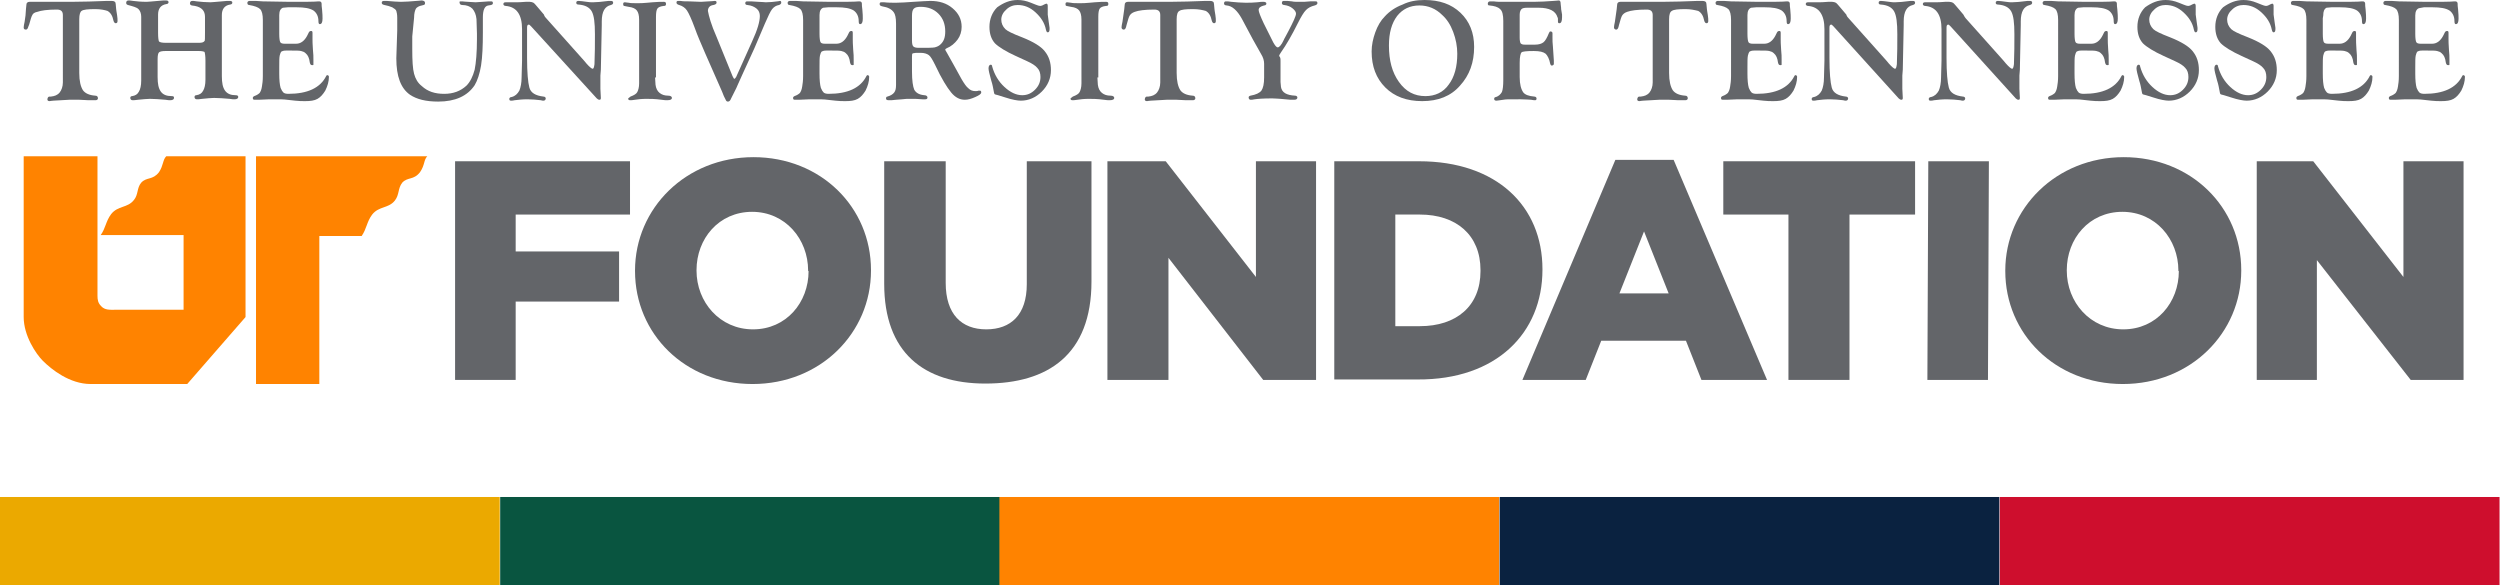 <?xml version="1.0" encoding="utf-8"?>
<!-- Generator: Adobe Illustrator 26.1.0, SVG Export Plug-In . SVG Version: 6.00 Build 0)  -->
<svg version="1.2" baseProfile="tiny" id="Layer_1" xmlns="http://www.w3.org/2000/svg" xmlns:xlink="http://www.w3.org/1999/xlink"
	 x="0px" y="0px" viewBox="0 0 548.8 128.4" overflow="visible" xml:space="preserve">
<g>
	<polygon fill="#636569" points="99.9,83.4 113.2,83.4 113.2,66.2 135.9,66.2 135.9,55.2 113.2,55.2 113.2,47.1 138.3,47.1 
		138.3,35.4 99.9,35.4 99.9,83.4 	"/>
	<path fill="#636569" d="M191.2,59.4v-0.1c0-13.8-11-24.8-25.8-24.8c-14.8,0-26,11.2-26,24.9v0.1c0,13.8,11,24.8,25.8,24.8
		C180.1,84.3,191.2,73.1,191.2,59.4L191.2,59.4z M177.5,59.5c0,6.9-4.9,12.8-12.2,12.8c-7.3,0-12.4-6-12.4-12.9v-0.1
		c0-6.9,4.9-12.8,12.2-12.8c7.3,0,12.3,6,12.3,12.9V59.5L177.5,59.5z"/>
	<path fill="#636569" d="M216.3,84.2c13.7,0,23.3-6.3,23.3-22.4l0-26.4h-14.2v27c0,6.7-3.5,9.9-8.9,9.9c-5.4,0-8.9-3.3-8.9-10.2
		V35.4h-13.5v26.9C194.1,77.3,202.7,84.2,216.3,84.2L216.3,84.2z"/>
	<polygon fill="#636569" points="243.1,83.4 256.5,83.4 256.5,56.6 277.3,83.4 288.9,83.4 288.9,35.4 275.7,35.4 275.7,60.8 
		255.9,35.4 243.1,35.4 243.1,83.4 	"/>
	<path fill="#636569" d="M338.6,59.2v-0.1c0-13.8-10-23.7-27.1-23.7h-18.6v47.9h18.3C328.5,83.4,338.6,73.1,338.6,59.2L338.6,59.2z
		 M325,59.5c0,7.7-5.3,12.1-13.3,12.1h-5.4V47.1h5.4c8,0,13.3,4.5,13.3,12.2V59.5L325,59.5z"/>
	<path fill="#636569" d="M387.9,83.4l-20.5-48.3h-12.8l-20.4,48.3h13.9l3.4-8.6h18.6l3.4,8.6H387.9L387.9,83.4z M366.3,64.4h-10.8
		l5.4-13.6L366.3,64.4L366.3,64.4z"/>
	<polygon fill="#636569" points="392.6,83.4 406,83.4 406,47.1 420.4,47.1 420.4,35.4 378.3,35.4 378.3,47.1 392.6,47.1 392.6,83.4 
			"/>
	<polygon fill="#636569" points="423.1,83.4 436.4,83.4 436.6,35.4 423.3,35.4 423.1,83.4 	"/>
	<path fill="#636569" d="M492,59.4v-0.1c0-13.8-11-24.8-25.8-24.8c-14.8,0-26,11.2-26,24.9v0.1c0,13.8,11,24.8,25.8,24.8
		C480.9,84.3,492,73.1,492,59.4L492,59.4z M478.3,59.5c0,6.9-4.9,12.8-12.2,12.8c-7.3,0-12.4-6-12.4-12.9v-0.1
		c0-6.9,4.9-12.8,12.2-12.8c7.3,0,12.3,6,12.3,12.9V59.5L478.3,59.5z"/>
	<polygon fill="#636569" points="495.4,83.4 508.6,83.4 508.6,57.1 529.2,83.4 534.1,83.4 540.8,83.4 540.8,35.4 527.6,35.4 
		527.6,60.8 507.8,35.4 495.4,35.4 495.4,83.4 	"/>
</g>
<g>
	<path fill="#FF8300" d="M70.1,51.8v32.5H56.2v-50h37.6c-0.8,0.8-0.5,1.9-1.6,3.5c-1.4,1.8-2.7,1-3.9,2.3c-1,1.3-0.6,2.6-1.6,3.9
		c-1.4,1.8-3.5,1.2-5,3.1c-1.2,1.6-1.2,3.1-2.3,4.7H70.1z"/>
	<path fill="#FF8300" d="M36.5,34.3c-0.8,0.8-0.6,2-1.6,3.5c-1.4,1.8-2.7,1-3.9,2.3c-1,1.2-0.6,2.6-1.6,3.8c-1.4,1.8-3.5,1.2-5,3.1
		c-1.2,1.6-1.2,3.1-2.3,4.6h18.2V68H25.3c-1.2,0-2.3,0.1-3.1-0.8c-0.7-0.7-0.8-1.4-0.8-2.3l0-30.6H5.2l0,35.3c0,4.1,2.7,8.1,4.2,9.6
		c1.9,1.9,5.9,5.1,10.5,5.1h21.2l12.8-14.7l0-35.3H36.5z"/>
</g>
<g>
	<path fill="#636569" d="M17.4,4.2V16c0,1.8,0.3,3,0.8,3.8c0.5,0.7,1.4,1.1,2.7,1.2c0.4,0,0.6,0.2,0.6,0.6c0,0.2-0.2,0.4-0.5,0.4
		c-0.1,0-0.2,0-0.4,0l-1.2,0l-2-0.1c-0.2,0-0.4,0-0.6,0c-0.6,0-1.1,0-1.6,0l-3.5,0.2c-0.4,0-0.6,0.1-0.8,0.1c-0.3,0-0.5-0.1-0.5-0.4
		c0-0.2,0.1-0.4,0.2-0.5c0.1-0.1,0.3-0.1,0.6-0.1c0.8-0.1,1.4-0.3,1.9-0.9c0.4-0.5,0.7-1.3,0.7-2.2l0-0.7V3.3c0-0.8-0.4-1.2-1.3-1.2
		c-2.1,0-3.5,0.2-4.3,0.5C7.6,2.7,7.2,3,7.1,3.3c-0.2,0.3-0.4,1-0.7,2.1L6.2,5.9C6.1,6.3,5.9,6.5,5.7,6.5C5.3,6.5,5.2,6.3,5.2,6
		c0-0.3,0.1-0.7,0.2-1.2l0.2-1.4L5.7,2l0.1-1c0-0.4,0.3-0.6,0.7-0.6c0.1,0,0.3,0,0.5,0c0.4,0,1,0,1.7,0l3.2,0l3.8,0
		c2.5,0,5.1-0.1,7.8-0.2c0.5,0,0.9,0,1,0c0.6,0,0.9,0.2,0.9,0.7l0.1,1.1c0,0.2,0.1,0.6,0.2,1.3c0.1,0.6,0.1,1,0.1,1.3
		c0,0.3-0.1,0.5-0.4,0.5c-0.2,0-0.4-0.2-0.5-0.6c-0.2-1-0.6-1.7-1.3-2.1C23,2.2,22.1,2,20.9,2c-1.6,0-2.6,0.1-3,0.4
		C17.6,2.6,17.4,3.2,17.4,4.2z"/>
	<path fill="#636569" d="M43.7,11.2h-7.4c-0.7,0-1.2,0.1-1.4,0.3c-0.2,0.2-0.3,0.7-0.3,1.5v3.9c0,1.5,0.2,2.5,0.7,3.2
		c0.5,0.7,1.3,1,2.4,1c0.4,0,0.5,0.1,0.5,0.4c0,0.3-0.3,0.5-0.8,0.5c-0.2,0-0.6,0-1.1-0.1c-1.2-0.1-2.4-0.2-3.4-0.2
		c-0.6,0-1.5,0.1-2.6,0.2c-0.6,0.1-1,0.1-1.2,0.1c-0.3,0-0.5-0.2-0.5-0.5c0-0.2,0.1-0.4,0.4-0.4c0.7-0.1,1.2-0.4,1.5-1
		c0.3-0.5,0.5-1.3,0.5-2.4l0-0.8V3.7C31,3,30.8,2.4,30.4,2c-0.4-0.4-1.2-0.6-2.3-0.9c-0.3-0.1-0.4-0.2-0.4-0.5
		c0-0.3,0.2-0.5,0.5-0.5c0.2,0,0.5,0,1,0.1c0.8,0.1,1.8,0.2,3,0.2c0.4,0,1.2-0.1,2.5-0.2c0.8-0.1,1.3-0.1,1.7-0.1
		c0.4,0,0.6,0.1,0.6,0.4c0,0.2-0.2,0.4-0.5,0.4c-1.2,0.2-1.8,1-1.8,2.3v4c0,1.1,0.1,1.7,0.2,1.9c0.2,0.2,0.7,0.3,1.5,0.3h7.3
		c0.6,0,1-0.1,1.2-0.4C45,9,45,8.3,45,7.1V3.7c0-1.3-0.7-2.1-2.2-2.4l-0.7-0.1c-0.3-0.1-0.4-0.2-0.4-0.5c0-0.3,0.2-0.5,0.5-0.5
		c0.2,0,0.5,0,1,0.1c0.9,0.1,1.9,0.2,3,0.2c0.4,0,1.2-0.1,2.5-0.2c0.8-0.1,1.3-0.1,1.7-0.1c0.4,0,0.6,0.1,0.6,0.4
		c0,0.2-0.2,0.4-0.5,0.4c-1.2,0.2-1.8,1-1.8,2.3v13.4c0,1.5,0.2,2.5,0.7,3.2c0.5,0.7,1.3,1,2.3,1c0.4,0,0.6,0.1,0.6,0.4
		c0,0.3-0.3,0.5-0.8,0.5c-0.2,0-0.6,0-1.1-0.1c-1.2-0.1-2.4-0.2-3.4-0.2c-0.7,0-1.5,0.1-2.6,0.2c-0.6,0.1-1,0.1-1.2,0.1
		c-0.3,0-0.5-0.2-0.5-0.5c0-0.2,0.1-0.4,0.4-0.4c0.7-0.1,1.2-0.4,1.5-1c0.3-0.5,0.5-1.3,0.5-2.4l0-0.8v-3.4c0-1-0.1-1.6-0.2-1.9
		C44.7,11.3,44.3,11.2,43.7,11.2z"/>
	<path fill="#636569" d="M61.3,4v3.4c0,1,0.1,1.6,0.2,1.8c0.1,0.3,0.5,0.4,1,0.4l0.5,0l0.7,0H65c1,0,1.8-0.6,2.4-1.7l0.4-0.8
		c0.1-0.2,0.3-0.3,0.5-0.3c0.2,0,0.3,0.1,0.3,0.4c0,0.1,0,0.3,0,0.7c0,0.3,0,0.5,0,0.7c0,0.3,0,1.1,0.1,2.4c0.1,0.8,0.1,1.5,0.1,2.1
		l0,0.8c0,0.1,0,0.2,0,0.3c0,0.1-0.1,0.1-0.3,0.1c-0.3,0-0.4-0.2-0.5-0.6c-0.1-0.9-0.4-1.6-0.9-2c-0.3-0.3-0.6-0.4-1-0.5
		c-0.4-0.1-1.1-0.1-2.2-0.1h-1.1c-0.5,0-0.8,0.1-1,0.2c-0.2,0.2-0.3,0.5-0.4,0.9c-0.1,0.5-0.1,1.3-0.1,2.5v1.4
		c0,1.5,0.1,2.5,0.3,3.2c0.2,0.5,0.4,0.8,0.6,1c0.2,0.2,0.6,0.3,1.1,0.3c4.2,0,7-1.3,8.3-3.9c0.1-0.1,0.1-0.2,0.2-0.2
		c0.1,0,0.2,0,0.3,0.1c0.1,0.1,0.1,0.2,0.1,0.3c0,1-0.3,2-0.8,3c-0.5,0.8-1,1.4-1.7,1.8c-0.7,0.4-1.6,0.5-2.7,0.5
		c-0.7,0-1.4,0-2.2-0.1L63,21.9c-0.7-0.1-1.6-0.1-2.7-0.1c-0.8,0-1.9,0-3.5,0.1c-0.4,0-0.7,0-0.9,0c-0.3,0-0.4-0.1-0.4-0.4
		c0-0.2,0.1-0.3,0.3-0.4c0.6-0.2,1-0.5,1.2-0.7c0.2-0.3,0.4-0.7,0.5-1.4c0.1-0.6,0.2-1.3,0.2-2.3V4.4c0-1.2-0.2-2-0.6-2.4
		c-0.4-0.4-1.2-0.7-2.4-0.9c-0.3,0-0.4-0.2-0.4-0.5c0-0.2,0.2-0.4,0.5-0.4c0.1,0,0.2,0,0.5,0c0.2,0,0.4,0,0.8,0l1.6,0.1l5.9,0.1
		c3.4,0,5.5,0,6.3-0.1c0.1,0,0.2,0,0.2,0c0.3,0,0.5,0.2,0.5,0.5c0,0.2,0,0.7,0.1,1.3c0.1,0.9,0.1,1.6,0.1,2c0,0.8-0.2,1.2-0.6,1.2
		c-0.2,0-0.3-0.2-0.3-0.7c0-1-0.4-1.8-1.1-2.3c-0.8-0.5-2-0.7-3.7-0.7h-1.9l-1.1,0.1c-0.5,0.2-0.8,0.7-0.8,1.6L61.3,4z"/>
	<path fill="#636569" d="M101.1,0.3c0.1,0,0.2,0,0.4,0c0.2,0,0.6,0.1,1.2,0.1l1.7,0.1l1.5-0.1c0.5,0,1-0.1,1.4-0.1
		c0.2,0,0.4,0,0.5,0c0.3,0,0.4,0.1,0.4,0.4c0,0.2-0.1,0.3-0.4,0.4l-0.6,0.1c-0.8,0.1-1.2,1-1.2,2.6l0,1.4l0,1.9c0,3-0.1,5.4-0.4,7.3
		c-0.3,1.8-0.8,3.3-1.4,4.3c-1.6,2.4-4.3,3.6-8,3.6c-2.7,0-4.7-0.5-6.2-1.5c-2-1.4-3-4-3-8l0.2-6.1l0-2.8c0-0.7-0.1-1.2-0.2-1.5
		c-0.1-0.3-0.4-0.5-0.9-0.8c-0.5-0.2-1.1-0.4-1.7-0.5c-0.4-0.1-0.6-0.2-0.6-0.5c0-0.3,0.2-0.4,0.5-0.4c0.1,0,0.3,0,0.6,0
		c1.3,0.1,2.3,0.2,3.1,0.2c1,0,2.2-0.1,3.4-0.2c0.5,0,0.9-0.1,1.1-0.1c0.5,0,0.8,0.2,0.8,0.5c0,0.2,0,0.3-0.1,0.4
		c-0.1,0.1-0.3,0.1-0.6,0.2c-0.6,0.1-1.1,0.4-1.3,0.7c-0.2,0.4-0.4,1-0.4,2L90.5,8l0,2.8c0,2.5,0.1,4.3,0.4,5.4
		c0.3,1.1,0.8,2,1.7,2.7c1.3,1.2,2.9,1.7,4.9,1.7c2,0,3.6-0.6,4.9-1.8c0.8-0.8,1.4-2,1.8-3.5c0.3-1.5,0.5-3.8,0.5-6.7V7.4l-0.1-3.2
		c-0.1-1-0.4-1.7-0.9-2.3c-0.5-0.5-1.3-0.8-2.2-0.8c-0.4,0-0.6-0.2-0.6-0.5C100.8,0.4,100.9,0.3,101.1,0.3z"/>
	<path fill="#636569" d="M119.9,4l8.3,9.3l0.5,0.6c0.7,0.8,1.2,1.2,1.4,1.2c0.2,0,0.3-0.3,0.4-1c0.1-2.3,0.1-4.5,0.1-6.6
		c0-2.5-0.2-4.1-0.7-5c-0.5-0.9-1.5-1.4-2.9-1.5c-0.3,0-0.5-0.1-0.5-0.4c0-0.3,0.2-0.4,0.5-0.4c0.4,0,1,0.1,1.8,0.2
		c0.5,0.1,1,0.1,1.4,0.1c0.7,0,1.9-0.1,3.4-0.3c0.2,0,0.4,0,0.5,0c0.3,0,0.5,0.1,0.5,0.4c0,0.3-0.2,0.4-0.5,0.5
		c-1.3,0.3-2,1.4-2,3.6v0.8l-0.2,9.8l-0.1,1.3l0,1.7l0,1.2l0.1,2c0,0.3-0.1,0.4-0.3,0.4c-0.2,0-0.4-0.1-0.6-0.3L116.6,5.8
		c-0.3-0.3-0.4-0.4-0.5-0.4c-0.3,0-0.4,0.2-0.4,0.7l0,0.5v6.1c0,3.2,0.2,5.4,0.5,6.5c0.3,1.2,1.4,1.8,3.1,2c0.3,0,0.5,0.2,0.5,0.4
		c0,0.3-0.2,0.5-0.5,0.5c-0.1,0-0.3,0-0.6-0.1c-0.9-0.1-1.9-0.2-2.9-0.2c-1.1,0-2,0.1-2.8,0.2c-0.4,0.1-0.6,0.1-0.8,0.1
		c-0.3,0-0.4-0.1-0.4-0.4c0-0.2,0.2-0.4,0.5-0.4c0.8-0.2,1.3-0.7,1.7-1.4c0.3-0.7,0.5-1.7,0.5-2.9l0.1-3.7V6.4
		c0-3.2-1.2-4.9-3.6-5.1c-0.3,0-0.5-0.2-0.5-0.4c0-0.3,0.2-0.4,0.5-0.4l1.1,0l0.7,0c0.8,0,1.7,0,2.6-0.1c0.3,0,0.6,0,0.9,0
		c0.3,0,0.6,0.1,0.8,0.2c0.2,0.1,0.6,0.6,1.2,1.3l1.1,1.3C119.5,3.6,119.8,3.9,119.9,4z"/>
	<path fill="#636569" d="M143.8,17l0.1,1.6c0.1,0.8,0.4,1.4,0.9,1.8c0.5,0.4,1.1,0.6,1.9,0.6c0.5,0,0.8,0.2,0.8,0.5
		c0,0.3-0.3,0.5-1,0.5c-0.3,0-0.7,0-1.3-0.1c-1.4-0.2-2.5-0.2-3.3-0.2c-1,0-1.9,0.1-2.5,0.2c-0.5,0.1-0.9,0.1-1.1,0.1
		c-0.2,0-0.4-0.1-0.4-0.3l0-0.1l0.5-0.4c0.8-0.3,1.3-0.6,1.5-1c0.2-0.4,0.4-1,0.4-1.9l0-1.4V4.3c0-1-0.2-1.6-0.5-2
		c-0.3-0.4-0.9-0.7-1.8-0.8c-0.5-0.1-0.9-0.2-1-0.2c-0.2-0.1-0.2-0.2-0.2-0.4c0-0.3,0.1-0.4,0.4-0.4c0.2,0,0.5,0.1,0.8,0.1
		c0.4,0.1,1,0.1,1.9,0.1c0.6,0,1.3,0,2.2-0.1l1.1-0.1c1.1-0.1,1.9-0.1,2.5-0.1c0.3,0,0.5,0.1,0.5,0.4c0,0.2,0,0.3-0.1,0.4
		c-0.1,0.1-0.2,0.1-0.4,0.1c-0.8,0.1-1.2,0.3-1.4,0.6c-0.2,0.3-0.3,0.9-0.3,1.8V17z"/>
	<path fill="#636569" d="M157.3,8.1l3.5,8.6c0.2,0.4,0.3,0.6,0.4,0.6c0.1,0,0.2-0.1,0.4-0.4l3.5-7.8c1.2-2.6,1.7-4.4,1.7-5.6
		c0-0.6-0.2-1.2-0.7-1.6c-0.5-0.4-1.1-0.7-2-0.8c-0.4,0-0.5-0.2-0.5-0.4c0-0.2,0.1-0.4,0.4-0.4c0.1,0,0.4,0,0.9,0l1.6,0.1
		c0.7,0,1.3,0.1,1.6,0.1c0.9,0,1.8-0.1,2.5-0.2c0.3,0,0.5-0.1,0.6-0.1c0.2,0,0.3,0.1,0.3,0.4c0,0.2-0.2,0.4-0.5,0.5
		c-0.6,0.1-1.1,0.4-1.5,0.9c-0.4,0.5-0.9,1.6-1.6,3.2l-2.3,5.4l-2.7,5.9c-0.9,1.9-1.3,3-1.4,3.1c-0.6,1.2-0.9,1.8-1,2
		c-0.2,0.5-0.4,0.7-0.7,0.7c-0.2,0-0.4-0.1-0.5-0.4l-0.4-0.8l-0.4-1l-3.7-8.4c-0.9-2.1-1.7-3.9-2.3-5.6c-0.7-1.9-1.3-3.2-1.7-3.8
		c-0.4-0.6-1-1-1.7-1.2c-0.4-0.1-0.6-0.3-0.6-0.5c0-0.3,0.1-0.4,0.4-0.4c0.1,0,0.2,0,0.5,0c0.5,0.1,1.2,0.1,1.9,0.1l2.6,0.1l1.6-0.1
		c0.7,0,1.2-0.1,1.4-0.1c0.3,0,0.4,0.1,0.4,0.4c0,0.2-0.2,0.4-0.7,0.5c-0.8,0.1-1.2,0.6-1.2,1.3C155.6,3.5,156.1,5.4,157.3,8.1z"/>
	<path fill="#636569" d="M179.9,4v3.4c0,1,0.1,1.6,0.2,1.8c0.1,0.3,0.5,0.4,1,0.4l0.5,0l0.7,0h1.3c1,0,1.8-0.6,2.4-1.7l0.4-0.8
		c0.1-0.2,0.3-0.3,0.5-0.3c0.2,0,0.3,0.1,0.3,0.4c0,0.1,0,0.3,0,0.7c0,0.3,0,0.5,0,0.7c0,0.3,0,1.1,0.1,2.4c0.1,0.8,0.1,1.5,0.1,2.1
		l0,0.8c0,0.1,0,0.2,0,0.3c0,0.1-0.1,0.1-0.3,0.1c-0.3,0-0.4-0.2-0.5-0.6c-0.1-0.9-0.4-1.6-0.9-2c-0.3-0.3-0.6-0.4-1-0.5
		c-0.4-0.1-1.1-0.1-2.2-0.1h-1.1c-0.5,0-0.8,0.1-1,0.2c-0.2,0.2-0.3,0.5-0.4,0.9c-0.1,0.5-0.1,1.3-0.1,2.5v1.4
		c0,1.5,0.1,2.5,0.3,3.2c0.2,0.5,0.4,0.8,0.6,1c0.2,0.2,0.6,0.3,1.1,0.3c4.2,0,7-1.3,8.3-3.9c0.1-0.1,0.1-0.2,0.2-0.2
		c0.1,0,0.2,0,0.3,0.1c0.1,0.1,0.1,0.2,0.1,0.3c0,1-0.3,2-0.8,3c-0.5,0.8-1,1.4-1.7,1.8c-0.7,0.4-1.6,0.5-2.7,0.5
		c-0.7,0-1.4,0-2.2-0.1l-1.8-0.2c-0.7-0.1-1.6-0.1-2.7-0.1c-0.8,0-1.9,0-3.5,0.1c-0.4,0-0.7,0-0.9,0c-0.3,0-0.4-0.1-0.4-0.4
		c0-0.2,0.1-0.3,0.3-0.4c0.6-0.2,1-0.5,1.2-0.7c0.2-0.3,0.4-0.7,0.5-1.4c0.1-0.6,0.2-1.3,0.2-2.3V4.4c0-1.2-0.2-2-0.6-2.4
		c-0.4-0.4-1.2-0.7-2.4-0.9c-0.3,0-0.4-0.2-0.4-0.5c0-0.2,0.2-0.4,0.5-0.4c0.1,0,0.2,0,0.5,0c0.2,0,0.4,0,0.8,0l1.6,0.1l5.9,0.1
		c3.4,0,5.5,0,6.3-0.1c0.1,0,0.2,0,0.2,0c0.3,0,0.5,0.2,0.5,0.5c0,0.2,0,0.7,0.1,1.3c0.1,0.9,0.1,1.6,0.1,2c0,0.8-0.2,1.2-0.6,1.2
		c-0.2,0-0.3-0.2-0.3-0.7c0-1-0.4-1.8-1.1-2.3c-0.8-0.5-2-0.7-3.7-0.7h-1.9l-1.1,0.1c-0.5,0.2-0.8,0.7-0.8,1.6L179.9,4z"/>
	<path fill="#636569" d="M200.2,15.7c0,2,0.2,3.3,0.5,4c0.4,0.7,1.1,1.1,2.2,1.2c0.4,0,0.7,0.2,0.7,0.5c0,0.3-0.2,0.4-0.5,0.4
		c-0.1,0-0.3,0-0.6,0c-0.9-0.1-1.8-0.1-2.6-0.1c-0.7,0-1.3,0-1.9,0.1l-1.3,0.1l-1,0.1c-0.3,0-0.5,0-0.6,0c-0.4,0-0.6-0.1-0.6-0.4
		c0-0.2,0.1-0.4,0.3-0.4c0.7-0.2,1.2-0.5,1.5-0.9c0.3-0.4,0.4-0.9,0.4-1.7v-1.5l0-0.6V5.2c0-1.3-0.2-2.1-0.5-2.5
		c-0.5-0.7-1.3-1.1-2.5-1.3c-0.4-0.1-0.6-0.2-0.6-0.5c0-0.3,0.1-0.4,0.4-0.4c0.1,0,0.3,0,0.6,0c0.8,0.1,1.7,0.1,2.6,0.1
		c1.1,0,2.3-0.1,3.8-0.2c1.8-0.1,3-0.2,3.7-0.2c2,0,3.6,0.5,4.9,1.6c1.3,1.1,2,2.4,2,4.1c0,1-0.3,2-0.9,2.8
		c-0.6,0.8-1.4,1.5-2.4,1.9c-0.2,0.1-0.3,0.2-0.3,0.3c0,0.1,0.1,0.2,0.2,0.4c0.1,0.1,0.2,0.4,0.4,0.7l1.4,2.5l1.6,2.9
		c0.6,1,1,1.6,1.5,2c0.4,0.4,0.9,0.6,1.5,0.6c0.2,0,0.5,0,0.7-0.1c0.1,0,0.2,0,0.3,0c0.2,0,0.3,0.1,0.3,0.4c0,0.3-0.4,0.6-1.3,1
		c-0.9,0.4-1.6,0.6-2.3,0.6c-1.1,0-2.1-0.5-3-1.6c-0.9-1.1-2.1-3-3.5-6c-0.6-1.2-1-1.9-1.4-2.2c-0.4-0.3-1-0.5-1.8-0.5h-1l-0.7,0.1
		c-0.2,0.1-0.2,0.3-0.2,0.8V15.7z M200.2,3.5v5.4c0,0.7,0.1,1.1,0.3,1.3c0.2,0.2,0.6,0.3,1.2,0.3c1.9,0,3,0,3.5-0.1
		c0.4-0.1,0.9-0.3,1.2-0.6c0.8-0.7,1.1-1.6,1.1-2.9c0-1.6-0.5-2.9-1.5-3.9c-1-1-2.3-1.5-3.9-1.5c-0.7,0-1.2,0.1-1.5,0.4
		C200.3,2.2,200.2,2.7,200.2,3.5z"/>
	<path fill="#636569" d="M223.4,0c1,0,1.9,0.2,2.9,0.6l1,0.4c0.5,0.2,0.8,0.3,1,0.3c0.1,0,0.3,0,0.5-0.1l0.6-0.3
		c0.1,0,0.2-0.1,0.3-0.1c0.2,0,0.3,0.2,0.3,0.5l0,1.3c0,0.2,0,0.4,0,0.6l0.2,1.5l0.2,1.4c0,0.1,0,0.2,0,0.3c0,0.4-0.1,0.7-0.4,0.7
		c-0.2,0-0.3-0.2-0.4-0.6c-0.3-1.5-1.1-2.7-2.3-3.8c-1.2-1.1-2.5-1.6-3.9-1.6c-0.9,0-1.8,0.3-2.5,1c-0.7,0.6-1.1,1.4-1.1,2.2
		c0,0.8,0.3,1.5,0.9,2.1c0.4,0.4,1.6,1,3.7,1.8c2.5,1,4.1,2,4.9,3c1,1.2,1.4,2.6,1.4,4.2c0,1.8-0.7,3.4-2,4.7c-1.3,1.3-2.9,2-4.6,2
		c-0.7,0-1.9-0.2-3.4-0.7c-0.7-0.2-1.3-0.4-1.6-0.5c-0.5-0.1-0.8-0.2-0.8-0.3c-0.1-0.1-0.1-0.4-0.2-0.8c-0.1-0.5-0.2-1.2-0.5-2.1
		c-0.4-1.4-0.6-2.3-0.6-2.7c0-0.5,0.2-0.8,0.5-0.8c0.1,0,0.3,0.1,0.3,0.4c0.5,1.8,1.4,3.3,2.7,4.5c1.3,1.2,2.6,1.8,3.9,1.8
		c1.1,0,2-0.4,2.8-1.2c0.8-0.8,1.2-1.7,1.2-2.8c0-0.8-0.2-1.5-0.7-2c-0.4-0.5-1.2-1-2.3-1.5l-2.4-1.1c-2.2-1-3.8-2-4.6-2.8
		c-0.8-0.9-1.2-2.1-1.2-3.6c0-1.7,0.6-3.2,1.7-4.3C220.3,0.6,221.7,0,223.4,0z"/>
	<path fill="#636569" d="M240.9,17l0.1,1.6c0.1,0.8,0.4,1.4,0.9,1.8c0.5,0.4,1.1,0.6,1.9,0.6c0.5,0,0.8,0.2,0.8,0.5
		c0,0.3-0.3,0.5-1,0.5c-0.3,0-0.7,0-1.3-0.1c-1.4-0.2-2.5-0.2-3.3-0.2c-1,0-1.9,0.1-2.5,0.2c-0.5,0.1-0.9,0.1-1.1,0.1
		c-0.2,0-0.4-0.1-0.4-0.3l0-0.1l0.5-0.4c0.8-0.3,1.3-0.6,1.5-1c0.2-0.4,0.4-1,0.4-1.9l0-1.4V4.3c0-1-0.2-1.6-0.5-2
		c-0.3-0.4-0.9-0.7-1.8-0.8c-0.5-0.1-0.9-0.2-1-0.2c-0.2-0.1-0.2-0.2-0.2-0.4c0-0.3,0.1-0.4,0.4-0.4c0.2,0,0.5,0.1,0.8,0.1
		c0.4,0.1,1,0.1,1.9,0.1c0.6,0,1.3,0,2.2-0.1l1.1-0.1c1.1-0.1,1.9-0.1,2.5-0.1c0.3,0,0.5,0.1,0.5,0.4c0,0.2,0,0.3-0.1,0.4
		c-0.1,0.1-0.2,0.1-0.4,0.1c-0.8,0.1-1.2,0.3-1.4,0.6c-0.2,0.3-0.3,0.9-0.3,1.8V17z"/>
	<path fill="#636569" d="M258.3,4.2V16c0,1.8,0.3,3,0.8,3.8c0.5,0.7,1.4,1.1,2.7,1.2c0.4,0,0.6,0.2,0.6,0.6c0,0.2-0.2,0.4-0.5,0.4
		c-0.1,0-0.2,0-0.4,0l-1.2,0l-2-0.1c-0.2,0-0.4,0-0.6,0c-0.6,0-1.1,0-1.6,0l-3.5,0.2c-0.4,0-0.6,0.1-0.8,0.1c-0.3,0-0.5-0.1-0.5-0.4
		c0-0.2,0.1-0.4,0.2-0.5c0.1-0.1,0.3-0.1,0.6-0.1c0.8-0.1,1.4-0.3,1.9-0.9c0.4-0.5,0.7-1.3,0.7-2.2l0-0.7V3.3c0-0.8-0.4-1.2-1.3-1.2
		c-2.1,0-3.5,0.2-4.3,0.5c-0.6,0.2-0.9,0.5-1.1,0.8c-0.2,0.3-0.4,1-0.7,2.1l-0.1,0.4c-0.1,0.4-0.3,0.6-0.5,0.6
		c-0.3,0-0.5-0.2-0.5-0.5c0-0.3,0.1-0.7,0.2-1.2l0.2-1.4l0.2-1.4l0.1-1c0-0.4,0.3-0.6,0.7-0.6c0.1,0,0.3,0,0.5,0c0.4,0,1,0,1.7,0
		l3.2,0l3.8,0c2.5,0,5.1-0.1,7.8-0.2c0.5,0,0.9,0,1,0c0.6,0,0.9,0.2,0.9,0.7l0.1,1.1c0,0.2,0.1,0.6,0.2,1.3c0.1,0.6,0.1,1,0.1,1.3
		c0,0.3-0.1,0.5-0.4,0.5c-0.2,0-0.4-0.2-0.5-0.6c-0.2-1-0.6-1.7-1.3-2.1C264,2.2,263.1,2,261.9,2c-1.6,0-2.6,0.1-3,0.4
		C258.5,2.6,258.3,3.2,258.3,4.2z"/>
	<path fill="#636569" d="M281.1,13.4v4.6l0.1,1.1c0.2,1.2,1.2,1.8,3.1,1.9c0.3,0,0.5,0.2,0.5,0.4c0,0.3-0.2,0.5-0.7,0.5
		c-0.3,0-0.5,0-0.8,0l-2.2-0.2c-0.4,0-1-0.1-1.8-0.1c-2,0-3.2,0.1-3.9,0.2c-0.4,0.1-0.7,0.1-0.9,0.1c-0.2,0-0.4-0.2-0.4-0.5
		c0-0.2,0.1-0.3,0.4-0.4c1.2-0.2,2-0.6,2.4-1.1c0.4-0.6,0.6-1.5,0.6-2.9v-3c0-0.7-0.2-1.4-0.7-2.2c-0.5-0.9-1.1-2-1.8-3.2l-2.4-4.5
		c-1-1.8-2.1-2.8-3.3-2.9c-0.4,0-0.6-0.2-0.6-0.4c0-0.3,0.1-0.5,0.4-0.5c0.3,0,0.7,0,1.2,0.1c1.1,0.1,2.1,0.2,3.1,0.2
		c0.8,0,1.7,0,2.6-0.1c0.6-0.1,1.1-0.1,1.3-0.1c0.4,0,0.7,0.1,0.7,0.4c0,0.2-0.2,0.4-0.5,0.4c-0.8,0.2-1.2,0.5-1.2,1
		c0,0.4,0.4,1.4,1.1,2.9l1.2,2.4c0.5,1,0.8,1.6,0.9,1.8c0.4,0.7,0.7,1.1,1,1.1c0.3,0,0.8-0.5,1.3-1.6c0.1-0.3,0.5-0.9,1-1.9
		c1.1-2.1,1.7-3.4,1.7-3.9c0-0.4-0.3-0.8-0.8-1.2c-0.5-0.4-1.1-0.6-1.8-0.7c-0.3,0-0.5-0.2-0.5-0.4c0-0.3,0.1-0.5,0.4-0.5
		c0.3,0,0.6,0,0.8,0l1,0.1c0.4,0.1,0.9,0.1,1.6,0.1c0.3,0,0.7,0,1.1,0l1.3-0.1c0.3,0,0.7,0,1.2,0c0.3,0,0.4,0.1,0.4,0.4
		c0,0.2-0.2,0.4-0.6,0.5c-0.8,0.2-1.4,0.5-1.9,1c-0.5,0.5-1.1,1.5-1.8,2.9c-1.3,2.6-2.5,4.7-3.7,6.4c-0.2,0.3-0.4,0.6-0.4,0.8
		C281.1,12.6,281.1,12.9,281.1,13.4z"/>
	<path fill="#636569" d="M312.7,0c3.3,0,5.9,0.9,7.9,2.8c2,1.9,3,4.4,3,7.5c0,3.4-1,6.2-3.1,8.5c-2,2.3-4.8,3.4-8.3,3.4
		c-3.4,0-6.1-1-8.1-3c-2-2-3-4.6-3-7.9c0-1.4,0.3-2.8,0.8-4.2c0.5-1.4,1.2-2.6,2.1-3.5c1-1.1,2.3-2,3.9-2.6
		C309.3,0.3,310.9,0,312.7,0z M311.6,1.2c-2.1,0-3.7,0.8-4.9,2.3c-1.2,1.6-1.8,3.7-1.8,6.5c0,3.3,0.7,5.9,2.2,8
		c1.5,2.1,3.4,3.1,5.8,3.1c2.1,0,3.9-0.8,5.1-2.5c1.3-1.7,1.9-4,1.9-6.8c0-1.6-0.3-3.2-0.9-4.8c-0.6-1.6-1.4-2.8-2.4-3.7
		C315.2,1.9,313.5,1.2,311.6,1.2z"/>
	<path fill="#636569" d="M333.6,8.3c0,0.6,0.1,1,0.2,1.2c0.2,0.2,0.4,0.3,0.9,0.3l0.6,0l1.7,0c0.8,0,1.4-0.2,1.8-0.5
		c0.4-0.3,0.8-1,1.2-2c0.1-0.2,0.2-0.4,0.3-0.4c0.3,0,0.5,0.1,0.5,0.4c0,0.1,0,0.2,0,0.4c0,0.1,0,0.3,0,0.5c0,0.6,0,1.3,0.1,2.1
		l0.2,3c0,0.3,0,0.5,0,0.7c0,0.2-0.1,0.3-0.4,0.4c-0.2,0-0.3-0.1-0.4-0.4c-0.2-1.1-0.6-1.8-1-2.2c-0.5-0.4-1.3-0.6-2.6-0.6
		c-1.6,0-2.5,0.1-2.7,0.3c-0.2,0.2-0.4,0.9-0.4,2.3l0,1.3v1.8c0,1.6,0.3,2.7,0.8,3.4c0.4,0.5,1.2,0.8,2.4,0.9c0.3,0,0.5,0.2,0.5,0.4
		c0,0.3-0.1,0.4-0.3,0.4c-0.2,0-0.5,0-0.9-0.1c-0.4,0-1.1-0.1-2.3-0.1H332c-0.8,0-1.5,0-2,0.1c-0.8,0.1-1.3,0.2-1.5,0.2
		c-0.3,0-0.5-0.1-0.5-0.4c0-0.2,0.1-0.4,0.4-0.4c0.6-0.2,1-0.6,1.3-1.1c0.2-0.5,0.3-1.4,0.3-2.6V4.6c0-1.3-0.2-2.2-0.7-2.6
		c-0.5-0.5-1.3-0.7-2.3-0.8c-0.3,0-0.4-0.1-0.4-0.4c0-0.3,0.2-0.5,0.5-0.5c0.1,0,0.4,0,0.8,0c0.6,0.1,1.3,0.1,2,0.1l2.7,0l4.1,0
		c1.4,0,2.9-0.1,4.3-0.2c0.5,0,0.9-0.1,1.2-0.1c0.3,0,0.4,0.3,0.4,0.8c0.1,0.7,0.1,1,0.1,1.1l0.2,1.2c0,0.2,0,0.4,0,0.6
		c0,0.9-0.2,1.3-0.6,1.3c-0.2,0-0.3-0.1-0.3-0.4V4.3c0-0.2,0-0.4-0.1-0.5c-0.4-1.4-1.8-2.1-4.1-2.1l-2,0l-0.6,0
		c-0.6,0-1,0.1-1.2,0.3c-0.2,0.2-0.4,0.6-0.4,1.2V8.3z"/>
	<path fill="#636569" d="M366.4,4.2V16c0,1.8,0.3,3,0.8,3.8c0.5,0.7,1.4,1.1,2.7,1.2c0.4,0,0.6,0.2,0.6,0.6c0,0.2-0.2,0.4-0.5,0.4
		c-0.1,0-0.2,0-0.4,0l-1.2,0l-2-0.1c-0.2,0-0.4,0-0.6,0c-0.6,0-1.1,0-1.6,0l-3.5,0.2c-0.4,0-0.6,0.1-0.8,0.1c-0.3,0-0.5-0.1-0.5-0.4
		c0-0.2,0.1-0.4,0.2-0.5c0.1-0.1,0.3-0.1,0.6-0.1c0.8-0.1,1.4-0.3,1.9-0.9c0.4-0.5,0.7-1.3,0.7-2.2l0-0.7V3.3c0-0.8-0.4-1.2-1.3-1.2
		c-2.1,0-3.5,0.2-4.3,0.5c-0.6,0.2-0.9,0.5-1.1,0.8c-0.2,0.3-0.4,1-0.7,2.1l-0.1,0.4c-0.1,0.4-0.3,0.6-0.5,0.6
		c-0.3,0-0.5-0.2-0.5-0.5c0-0.3,0.1-0.7,0.2-1.2l0.2-1.4l0.2-1.4l0.1-1c0-0.4,0.3-0.6,0.7-0.6c0.1,0,0.3,0,0.5,0c0.4,0,1,0,1.7,0
		l3.2,0l3.8,0c2.5,0,5.1-0.1,7.8-0.2c0.5,0,0.9,0,1,0c0.6,0,0.9,0.2,0.9,0.7l0.1,1.1c0,0.2,0.1,0.6,0.2,1.3c0.1,0.6,0.1,1,0.1,1.3
		c0,0.3-0.1,0.5-0.4,0.5c-0.2,0-0.4-0.2-0.5-0.6c-0.2-1-0.6-1.7-1.3-2.1C372,2.2,371.1,2,370,2c-1.6,0-2.6,0.1-3,0.4
		C366.6,2.6,366.4,3.2,366.4,4.2z"/>
	<path fill="#636569" d="M383.6,4v3.4c0,1,0.1,1.6,0.2,1.8c0.1,0.3,0.5,0.4,1,0.4l0.5,0l0.7,0h1.3c1,0,1.8-0.6,2.4-1.7l0.4-0.8
		c0.1-0.2,0.3-0.3,0.5-0.3c0.2,0,0.3,0.1,0.3,0.4c0,0.1,0,0.3,0,0.7c0,0.3,0,0.5,0,0.7c0,0.3,0,1.1,0.1,2.4c0.1,0.8,0.1,1.5,0.1,2.1
		l0,0.8c0,0.1,0,0.2,0,0.3c0,0.1-0.1,0.1-0.3,0.1c-0.3,0-0.4-0.2-0.5-0.6c-0.1-0.9-0.4-1.6-0.9-2c-0.3-0.3-0.6-0.4-1-0.5
		c-0.4-0.1-1.1-0.1-2.2-0.1h-1.1c-0.5,0-0.8,0.1-1,0.2c-0.2,0.2-0.3,0.5-0.4,0.9c-0.1,0.5-0.1,1.3-0.1,2.5v1.4
		c0,1.5,0.1,2.5,0.3,3.2c0.2,0.5,0.4,0.8,0.6,1c0.2,0.2,0.6,0.3,1.1,0.3c4.2,0,7-1.3,8.3-3.9c0.1-0.1,0.1-0.2,0.2-0.2
		c0.1,0,0.2,0,0.3,0.1c0.1,0.1,0.1,0.2,0.1,0.3c0,1-0.3,2-0.8,3c-0.5,0.8-1,1.4-1.7,1.8c-0.7,0.4-1.6,0.5-2.7,0.5
		c-0.7,0-1.4,0-2.2-0.1l-1.8-0.2c-0.7-0.1-1.6-0.1-2.7-0.1c-0.8,0-1.9,0-3.5,0.1c-0.4,0-0.7,0-0.9,0c-0.3,0-0.4-0.1-0.4-0.4
		c0-0.2,0.1-0.3,0.3-0.4c0.6-0.2,1-0.5,1.2-0.7c0.2-0.3,0.4-0.7,0.5-1.4c0.1-0.6,0.2-1.3,0.2-2.3V4.4c0-1.2-0.2-2-0.6-2.4
		c-0.4-0.4-1.2-0.7-2.4-0.9c-0.3,0-0.4-0.2-0.4-0.5c0-0.2,0.2-0.4,0.5-0.4c0.1,0,0.2,0,0.5,0c0.2,0,0.4,0,0.8,0l1.6,0.1l5.9,0.1
		c3.4,0,5.5,0,6.3-0.1c0.1,0,0.2,0,0.2,0c0.3,0,0.5,0.2,0.5,0.5c0,0.2,0,0.7,0.1,1.3c0.1,0.9,0.1,1.6,0.1,2c0,0.8-0.2,1.2-0.6,1.2
		c-0.2,0-0.3-0.2-0.3-0.7c0-1-0.4-1.8-1.1-2.3c-0.8-0.5-2-0.7-3.7-0.7h-1.9l-1.1,0.1c-0.5,0.2-0.8,0.7-0.8,1.6L383.6,4z"/>
	<path fill="#636569" d="M405.8,4l8.3,9.3l0.5,0.6c0.7,0.8,1.2,1.2,1.4,1.2c0.2,0,0.3-0.3,0.4-1c0.1-2.3,0.1-4.5,0.1-6.6
		c0-2.5-0.2-4.1-0.7-5c-0.5-0.9-1.5-1.4-2.9-1.5c-0.3,0-0.5-0.1-0.5-0.4c0-0.3,0.2-0.4,0.5-0.4c0.4,0,1,0.1,1.8,0.2
		c0.5,0.1,1,0.1,1.3,0.1c0.7,0,1.9-0.1,3.4-0.3c0.2,0,0.4,0,0.5,0c0.3,0,0.5,0.1,0.5,0.4c0,0.3-0.2,0.4-0.5,0.5
		c-1.3,0.3-2,1.4-2,3.6v0.8l-0.2,9.8l-0.1,1.3l0,1.7l0,1.2l0.1,2c0,0.3-0.1,0.4-0.3,0.4c-0.2,0-0.4-0.1-0.6-0.3L402.5,5.8
		c-0.3-0.3-0.4-0.4-0.5-0.4c-0.3,0-0.4,0.2-0.4,0.7l0,0.5v6.1c0,3.2,0.2,5.4,0.5,6.5c0.3,1.2,1.4,1.8,3.1,2c0.3,0,0.5,0.2,0.5,0.4
		c0,0.3-0.2,0.5-0.5,0.5c-0.1,0-0.3,0-0.6-0.1c-0.9-0.1-1.9-0.2-2.9-0.2c-1.1,0-2,0.1-2.8,0.2c-0.4,0.1-0.6,0.1-0.8,0.1
		c-0.3,0-0.4-0.1-0.4-0.4c0-0.2,0.2-0.4,0.5-0.4c0.8-0.2,1.3-0.7,1.7-1.4c0.3-0.7,0.5-1.7,0.5-2.9l0.1-3.7V6.4
		c0-3.2-1.2-4.9-3.6-5.1c-0.3,0-0.5-0.2-0.5-0.4c0-0.3,0.2-0.4,0.5-0.4l1.1,0l0.7,0c0.8,0,1.7,0,2.6-0.1c0.3,0,0.6,0,0.9,0
		c0.3,0,0.6,0.1,0.8,0.2c0.2,0.1,0.6,0.6,1.2,1.3l1.1,1.3C405.4,3.6,405.7,3.9,405.8,4z"/>
	<path fill="#636569" d="M431.5,4l8.3,9.3l0.5,0.6c0.7,0.8,1.2,1.2,1.4,1.2c0.2,0,0.3-0.3,0.4-1c0.1-2.3,0.1-4.5,0.1-6.6
		c0-2.5-0.2-4.1-0.7-5c-0.5-0.9-1.5-1.4-2.9-1.5c-0.3,0-0.5-0.1-0.5-0.4c0-0.3,0.2-0.4,0.5-0.4c0.4,0,1,0.1,1.8,0.2
		c0.5,0.1,1,0.1,1.3,0.1c0.7,0,1.9-0.1,3.4-0.3c0.2,0,0.4,0,0.5,0c0.3,0,0.5,0.1,0.5,0.4c0,0.3-0.2,0.4-0.5,0.5
		c-1.3,0.3-2,1.4-2,3.6v0.8l-0.2,9.8l-0.1,1.3l0,1.7l0,1.2l0.1,2c0,0.3-0.1,0.4-0.3,0.4c-0.2,0-0.4-0.1-0.6-0.3L428.2,5.8
		c-0.3-0.3-0.4-0.4-0.5-0.4c-0.3,0-0.4,0.2-0.4,0.7l0,0.5v6.1c0,3.2,0.2,5.4,0.5,6.5c0.3,1.2,1.4,1.8,3.1,2c0.3,0,0.5,0.2,0.5,0.4
		c0,0.3-0.2,0.5-0.5,0.5c-0.1,0-0.3,0-0.6-0.1c-0.9-0.1-1.9-0.2-2.9-0.2c-1.1,0-2,0.1-2.8,0.2c-0.4,0.1-0.6,0.1-0.8,0.1
		c-0.3,0-0.4-0.1-0.4-0.4c0-0.2,0.2-0.4,0.5-0.4c0.8-0.2,1.3-0.7,1.7-1.4c0.3-0.7,0.5-1.7,0.5-2.9l0.1-3.7V6.4
		c0-3.2-1.2-4.9-3.6-5.1c-0.3,0-0.5-0.2-0.5-0.4c0-0.3,0.2-0.4,0.5-0.4l1.1,0l0.7,0c0.8,0,1.7,0,2.6-0.1c0.3,0,0.6,0,0.9,0
		c0.3,0,0.6,0.1,0.8,0.2c0.2,0.1,0.6,0.6,1.2,1.3l1.1,1.3C431.2,3.6,431.4,3.9,431.5,4z"/>
	<path fill="#636569" d="M455.4,4v3.4c0,1,0.1,1.6,0.2,1.8c0.1,0.3,0.5,0.4,1,0.4l0.5,0l0.7,0h1.3c1,0,1.8-0.6,2.4-1.7l0.4-0.8
		c0.1-0.2,0.3-0.3,0.5-0.3c0.2,0,0.3,0.1,0.3,0.4c0,0.1,0,0.3,0,0.7c0,0.3,0,0.5,0,0.7c0,0.3,0,1.1,0.1,2.4c0.1,0.8,0.1,1.5,0.1,2.1
		l0,0.8c0,0.1,0,0.2,0,0.3c0,0.1-0.1,0.1-0.3,0.1c-0.3,0-0.4-0.2-0.5-0.6c-0.1-0.9-0.4-1.6-0.9-2c-0.3-0.3-0.6-0.4-1-0.5
		c-0.4-0.1-1.1-0.1-2.2-0.1h-1.1c-0.5,0-0.8,0.1-1,0.2c-0.2,0.2-0.3,0.5-0.4,0.9c-0.1,0.5-0.1,1.3-0.1,2.5v1.4
		c0,1.5,0.1,2.5,0.3,3.2c0.2,0.5,0.4,0.8,0.6,1c0.2,0.2,0.6,0.3,1.1,0.3c4.2,0,7-1.3,8.3-3.9c0.1-0.1,0.1-0.2,0.2-0.2
		c0.1,0,0.2,0,0.3,0.1c0.1,0.1,0.1,0.2,0.1,0.3c0,1-0.3,2-0.8,3c-0.5,0.8-1,1.4-1.7,1.8c-0.7,0.4-1.6,0.5-2.7,0.5
		c-0.7,0-1.4,0-2.2-0.1l-1.8-0.2c-0.7-0.1-1.6-0.1-2.7-0.1c-0.8,0-1.9,0-3.5,0.1c-0.4,0-0.7,0-0.9,0c-0.3,0-0.4-0.1-0.4-0.4
		c0-0.2,0.1-0.3,0.3-0.4c0.6-0.2,1-0.5,1.2-0.7c0.2-0.3,0.4-0.7,0.5-1.4c0.1-0.6,0.2-1.3,0.2-2.3V4.4c0-1.2-0.2-2-0.6-2.4
		c-0.4-0.4-1.2-0.7-2.4-0.9c-0.3,0-0.4-0.2-0.4-0.5c0-0.2,0.2-0.4,0.5-0.4c0.1,0,0.2,0,0.5,0c0.2,0,0.4,0,0.8,0l1.6,0.1l5.9,0.1
		c3.4,0,5.5,0,6.3-0.1c0.1,0,0.2,0,0.2,0c0.3,0,0.5,0.2,0.5,0.5c0,0.2,0,0.7,0.1,1.3c0.1,0.9,0.1,1.6,0.1,2c0,0.8-0.2,1.2-0.6,1.2
		c-0.2,0-0.3-0.2-0.3-0.7c0-1-0.4-1.8-1.1-2.3c-0.8-0.5-2-0.7-3.7-0.7h-1.9l-1.1,0.1c-0.5,0.2-0.8,0.7-0.8,1.6L455.4,4z"/>
	<path fill="#636569" d="M475.4,0c1,0,1.9,0.2,2.9,0.6l1,0.4c0.5,0.2,0.8,0.3,1,0.3c0.1,0,0.3,0,0.5-0.1l0.6-0.3
		c0.1,0,0.2-0.1,0.3-0.1c0.2,0,0.3,0.2,0.3,0.5l0,1.3c0,0.2,0,0.4,0,0.6l0.2,1.5l0.2,1.4c0,0.1,0,0.2,0,0.3c0,0.4-0.1,0.7-0.4,0.7
		c-0.2,0-0.3-0.2-0.4-0.6c-0.3-1.5-1.1-2.7-2.3-3.8c-1.2-1.1-2.5-1.6-3.9-1.6c-0.9,0-1.8,0.3-2.5,1c-0.7,0.6-1.1,1.4-1.1,2.2
		c0,0.8,0.3,1.5,0.9,2.1c0.4,0.4,1.6,1,3.7,1.8c2.5,1,4.1,2,4.9,3c1,1.2,1.4,2.6,1.4,4.2c0,1.8-0.7,3.4-2,4.7c-1.3,1.3-2.9,2-4.6,2
		c-0.7,0-1.9-0.2-3.4-0.7c-0.7-0.2-1.3-0.4-1.6-0.5c-0.5-0.1-0.8-0.2-0.8-0.3c-0.1-0.1-0.1-0.4-0.2-0.8c-0.1-0.5-0.2-1.2-0.5-2.1
		c-0.4-1.4-0.6-2.3-0.6-2.7c0-0.5,0.2-0.8,0.5-0.8c0.1,0,0.3,0.1,0.3,0.4c0.5,1.8,1.4,3.3,2.7,4.5c1.3,1.2,2.6,1.8,3.9,1.8
		c1.1,0,2-0.4,2.8-1.2c0.8-0.8,1.2-1.7,1.2-2.8c0-0.8-0.2-1.5-0.7-2c-0.4-0.5-1.2-1-2.3-1.5l-2.4-1.1c-2.2-1-3.8-2-4.6-2.8
		c-0.8-0.9-1.2-2.1-1.2-3.6c0-1.7,0.6-3.2,1.7-4.3C472.3,0.6,473.7,0,475.4,0z"/>
	<path fill="#636569" d="M492.5,0c1,0,1.9,0.2,2.9,0.6l1,0.4c0.5,0.2,0.8,0.3,1,0.3c0.1,0,0.3,0,0.5-0.1l0.6-0.3
		c0.1,0,0.2-0.1,0.3-0.1c0.2,0,0.3,0.2,0.3,0.5l0,1.3c0,0.2,0,0.4,0,0.6l0.2,1.5l0.2,1.4c0,0.1,0,0.2,0,0.3c0,0.4-0.1,0.7-0.4,0.7
		c-0.2,0-0.3-0.2-0.4-0.6c-0.3-1.5-1.1-2.7-2.3-3.8c-1.2-1.1-2.5-1.6-3.9-1.6c-0.9,0-1.8,0.3-2.5,1c-0.7,0.6-1.1,1.4-1.1,2.2
		c0,0.8,0.3,1.5,0.9,2.1c0.4,0.4,1.6,1,3.7,1.8c2.5,1,4.1,2,4.9,3c1,1.2,1.4,2.6,1.4,4.2c0,1.8-0.7,3.4-2,4.7c-1.3,1.3-2.9,2-4.6,2
		c-0.7,0-1.9-0.2-3.4-0.7c-0.7-0.2-1.3-0.4-1.6-0.5c-0.5-0.1-0.8-0.2-0.8-0.3c-0.1-0.1-0.1-0.4-0.2-0.8c-0.1-0.5-0.2-1.2-0.5-2.1
		c-0.4-1.4-0.6-2.3-0.6-2.7c0-0.5,0.2-0.8,0.5-0.8c0.1,0,0.3,0.1,0.3,0.4c0.5,1.8,1.4,3.3,2.7,4.5c1.3,1.2,2.6,1.8,3.9,1.8
		c1.1,0,2-0.4,2.8-1.2c0.8-0.8,1.2-1.7,1.2-2.8c0-0.8-0.2-1.5-0.7-2c-0.4-0.5-1.2-1-2.3-1.5l-2.4-1.1c-2.2-1-3.8-2-4.6-2.8
		c-0.8-0.9-1.2-2.1-1.2-3.6c0-1.7,0.6-3.2,1.7-4.3C489.4,0.6,490.8,0,492.5,0z"/>
	<path fill="#636569" d="M509.9,4v3.4c0,1,0.1,1.6,0.2,1.8c0.1,0.3,0.5,0.4,1,0.4l0.5,0l0.7,0h1.3c1,0,1.8-0.6,2.4-1.7l0.4-0.8
		c0.1-0.2,0.3-0.3,0.5-0.3c0.2,0,0.3,0.1,0.3,0.4c0,0.1,0,0.3,0,0.7c0,0.3,0,0.5,0,0.7c0,0.3,0,1.1,0.1,2.4c0.1,0.8,0.1,1.5,0.1,2.1
		l0,0.8c0,0.1,0,0.2,0,0.3c0,0.1-0.1,0.1-0.3,0.1c-0.3,0-0.4-0.2-0.5-0.6c-0.1-0.9-0.4-1.6-0.9-2c-0.3-0.3-0.6-0.4-1-0.5
		c-0.4-0.1-1.1-0.1-2.2-0.1h-1.1c-0.5,0-0.8,0.1-1,0.2c-0.2,0.2-0.3,0.5-0.4,0.9c-0.1,0.5-0.1,1.3-0.1,2.5v1.4
		c0,1.5,0.1,2.5,0.3,3.2c0.2,0.5,0.4,0.8,0.6,1c0.2,0.2,0.6,0.3,1.1,0.3c4.2,0,7-1.3,8.3-3.9c0.1-0.1,0.1-0.2,0.2-0.2
		c0.1,0,0.2,0,0.3,0.1c0.1,0.1,0.1,0.2,0.1,0.3c0,1-0.3,2-0.8,3c-0.5,0.8-1,1.4-1.7,1.8c-0.7,0.4-1.6,0.5-2.7,0.5
		c-0.7,0-1.4,0-2.2-0.1l-1.8-0.2c-0.7-0.1-1.6-0.1-2.7-0.1c-0.8,0-1.9,0-3.5,0.1c-0.4,0-0.7,0-0.9,0c-0.3,0-0.4-0.1-0.4-0.4
		c0-0.2,0.1-0.3,0.3-0.4c0.6-0.2,1-0.5,1.2-0.7c0.2-0.3,0.4-0.7,0.5-1.4c0.1-0.6,0.2-1.3,0.2-2.3V4.4c0-1.2-0.2-2-0.6-2.4
		c-0.4-0.4-1.2-0.7-2.4-0.9c-0.3,0-0.4-0.2-0.4-0.5c0-0.2,0.2-0.4,0.5-0.4c0.1,0,0.2,0,0.5,0c0.2,0,0.4,0,0.8,0l1.6,0.1l5.9,0.1
		c3.4,0,5.5,0,6.3-0.1c0.1,0,0.2,0,0.2,0c0.3,0,0.5,0.2,0.5,0.5c0,0.2,0,0.7,0.1,1.3c0.1,0.9,0.1,1.6,0.1,2c0,0.8-0.2,1.2-0.6,1.2
		c-0.2,0-0.3-0.2-0.3-0.7c0-1-0.4-1.8-1.1-2.3c-0.8-0.5-2-0.7-3.7-0.7h-1.9l-1.1,0.1C510.2,2,510,2.5,510,3.4L509.9,4z"/>
	<path fill="#636569" d="M530.2,4v3.4c0,1,0.1,1.6,0.2,1.8c0.1,0.3,0.5,0.4,1,0.4l0.5,0l0.7,0h1.3c1,0,1.8-0.6,2.4-1.7l0.4-0.8
		c0.1-0.2,0.3-0.3,0.5-0.3c0.2,0,0.3,0.1,0.3,0.4c0,0.1,0,0.3,0,0.7c0,0.3,0,0.5,0,0.7c0,0.3,0,1.1,0.1,2.4c0.1,0.8,0.1,1.5,0.1,2.1
		l0,0.8c0,0.1,0,0.2,0,0.3c0,0.1-0.1,0.1-0.3,0.1c-0.3,0-0.4-0.2-0.5-0.6c-0.1-0.9-0.4-1.6-0.9-2c-0.3-0.3-0.6-0.4-1-0.5
		c-0.4-0.1-1.1-0.1-2.2-0.1h-1.1c-0.5,0-0.8,0.1-1,0.2c-0.2,0.2-0.3,0.5-0.4,0.9c-0.1,0.5-0.1,1.3-0.1,2.5v1.4
		c0,1.5,0.1,2.5,0.3,3.2c0.2,0.5,0.4,0.8,0.6,1c0.2,0.2,0.6,0.3,1.1,0.3c4.2,0,7-1.3,8.3-3.9c0.1-0.1,0.1-0.2,0.2-0.2
		c0.1,0,0.2,0,0.3,0.1c0.1,0.1,0.1,0.2,0.1,0.3c0,1-0.3,2-0.8,3c-0.5,0.8-1,1.4-1.7,1.8c-0.7,0.4-1.6,0.5-2.7,0.5
		c-0.7,0-1.4,0-2.2-0.1l-1.8-0.2c-0.7-0.1-1.6-0.1-2.7-0.1c-0.8,0-1.9,0-3.5,0.1c-0.4,0-0.7,0-0.9,0c-0.3,0-0.4-0.1-0.4-0.4
		c0-0.2,0.1-0.3,0.3-0.4c0.6-0.2,1-0.5,1.2-0.7c0.2-0.3,0.4-0.7,0.5-1.4c0.1-0.6,0.2-1.3,0.2-2.3V4.4c0-1.2-0.2-2-0.6-2.4
		c-0.4-0.4-1.2-0.7-2.4-0.9c-0.3,0-0.4-0.2-0.4-0.5c0-0.2,0.2-0.4,0.5-0.4c0.1,0,0.2,0,0.5,0c0.2,0,0.4,0,0.8,0l1.6,0.1l5.9,0.1
		c3.4,0,5.5,0,6.3-0.1c0.1,0,0.2,0,0.2,0c0.3,0,0.5,0.2,0.5,0.5c0,0.2,0,0.7,0.1,1.3c0.1,0.9,0.1,1.6,0.1,2c0,0.8-0.2,1.2-0.6,1.2
		c-0.2,0-0.3-0.2-0.3-0.7c0-1-0.4-1.8-1.1-2.3c-0.8-0.5-2-0.7-3.7-0.7h-1.9L531,1.8c-0.5,0.2-0.8,0.7-0.8,1.6L530.2,4z"/>
</g>
<g>
	<rect y="109.1" fill="#EBA900" width="109.7" height="19.4"/>
	<rect x="109.8" y="109.1" fill="#095540" width="109.7" height="19.4"/>
	<rect x="219.4" y="109.1" fill="#FF8300" width="109.7" height="19.4"/>
	<rect x="329.2" y="109.1" fill="#0A2240" width="109.7" height="19.4"/>
	<rect x="439" y="109.1" fill="#CE0E2D" width="109.7" height="19.4"/>
</g>
</svg>
